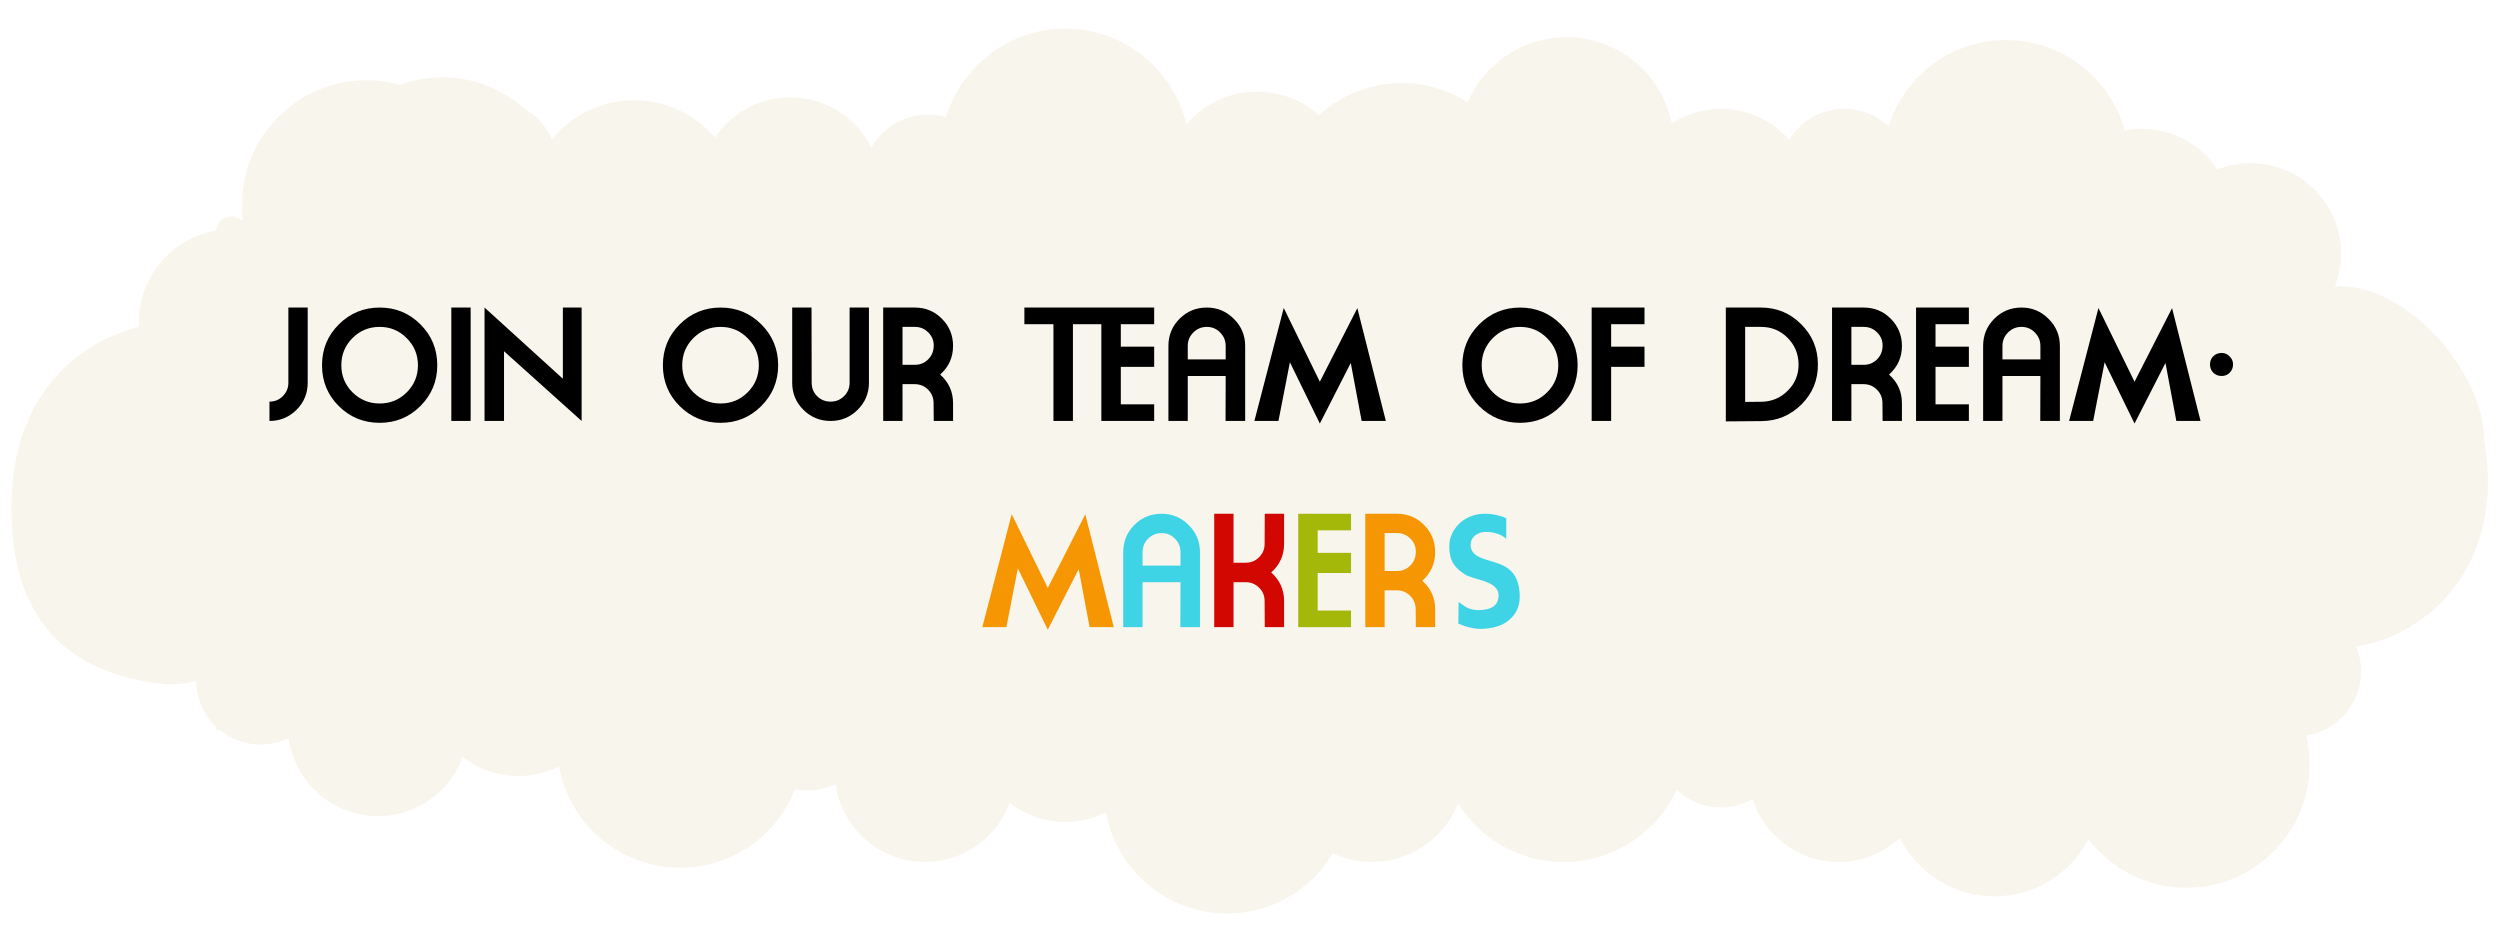 <svg width="873" height="323" viewBox="0 0 873 323" fill="none" xmlns="http://www.w3.org/2000/svg">
<g filter="url(#filter0_d_119_3392)">
<path fill-rule="evenodd" clip-rule="evenodd" d="M324 30C326.2 30 328.3 30.3 330.4 30.9C335.8 13 352.4 0 372 0C392.5 0 409.7 14.2 414.3 33.4C420.3 26.4 429.1 22 439 22C447.3 22 454.8 25.1 460.6 30.2C468.2 23.2 478.4 19 489.5 19C498 19 505.9 21.5 512.5 25.7C518.3 12.3 531.5 3 547 3C565.2 3 580.3 15.9 583.8 33.1C588.7 29.9 594.7 28 601 28C610.5 28 619 32.2 624.8 38.8C628.7 32.3 635.9 28 644 28C650 28 655.4 30.3 659.5 34.1C664.9 16.7 681.2 4 700.5 4C720.3 4 737 17.4 742 35.6C744 35.2 746 35 748 35C759 35 768.7 40.7 774.3 49.2C777.9 47.8 781.8 47 786 47C803.4 47 817.5 61.1 817.5 78.5C817.5 82.6 816.7 86.5 815.3 90.1C816 90.1 816.8 90 817.5 90C841.2 90 867.5 120.3 867.5 144C875.5 190.5 844 213.1 822.7 215.7C823.9 218.4 824.5 221.4 824.5 224.5C824.5 235.8 816.1 245.2 805.3 246.8C806.1 250.1 806.5 253.5 806.5 257C806.5 280.7 787.2 300 763.5 300C749.6 300 737.2 293.4 729.3 283.1C723.1 294.9 710.7 303 696.5 303C682 303 669.5 294.7 663.4 282.6C657.8 287.8 650.3 291 642 291C628 291 616.1 281.8 612 269.1C608.7 270.9 605 272 601 272C595 272 589.5 269.6 585.5 265.8C578.6 280.7 563.5 291 546 291C530.5 291 516.9 282.9 509.2 270.6C504.4 282.5 492.7 291 479 291C474.2 291 469.6 289.9 465.4 288C457.9 300.6 444.2 309 428.5 309C407.4 309 389.8 293.7 386.2 273.6C381.9 275.8 377.1 277 372 277C364.7 277 357.9 274.5 352.6 270.3C348.2 282.4 336.6 291 323 291C307 291 293.9 279.1 291.8 263.8C288.8 265.2 285.5 266 282 266C280.5 266 279 265.9 277.6 265.6C271.4 281.7 255.8 293 237.5 293C216.4 293 198.8 277.7 195.2 257.6C190.9 259.8 186.1 261 181 261C173.7 261 166.9 258.5 161.6 254.3C157.2 266.4 145.6 275 132 275C116.1 275 102.9 263.1 100.8 247.8C97.8 249.2 94.5 250 91 250C85.6 250 80.7 248.1 76.9 245H75.5V243.8C71.3 239.8 68.6 234.1 68.5 227.8C65.3 228.6 61.9 229 58.5 229C10.5 224.5 4 190.7 4 167C4 126 29.6 108.7 48.5 104.2C48.5 103.7 48.5 103.1 48.5 102.5C48.5 86.4 60.2 73.1 75.5 70.5C75.736 66.723 79.767 64.426 83.137 66.149L84.8 67C84.6 65.2 84.5 63.4 84.5 61.5C84.5 37.5 104 18 128 18C132.1 18 136 18.6 139.7 19.6C144.3 17.9 149.3 17 154.5 17C165.5 17 175.6 21.2 183.2 28C187.4 30.4 190.8 34.2 192.7 38.7C199.5 30.4 209.9 25 221.5 25C232.8 25 243 30.1 249.7 38.1C255.3 29.6 265 24 276 24C288.4 24 299.2 31.2 304.3 41.6C308.1 34.7 315.5 30 324 30ZM662.4 67C661.5 67 661.5 67 660.8 67C660 67 660 67 659.2 67H662.4ZM409 67C409 66.9 408.9 66.8 408.9 66.6C408.8 66.7 408.7 66.8 408.7 67H409ZM306.8 67H305.3C305.5 67 305.5 67 306 67C306.5 67 306.5 67 306.8 67Z" fill="#F8F5ED"/>
</g>
<path d="M107.449 133.65C107.449 137.35 106.149 140.5 103.549 143.1C100.949 145.7 97.799 147 94.099 147V140.25C95.933 140.25 97.483 139.617 98.749 138.35C100.049 137.05 100.699 135.483 100.699 133.65V107.4H107.449V133.65ZM145.945 127.55C145.945 123.85 144.645 120.7 142.045 118.1C139.445 115.467 136.295 114.15 132.595 114.15C128.862 114.15 125.695 115.45 123.095 118.05C120.495 120.65 119.195 123.817 119.195 127.55C119.195 131.25 120.495 134.4 123.095 137C125.728 139.6 128.895 140.9 132.595 140.9C136.295 140.9 139.445 139.6 142.045 137C144.645 134.4 145.945 131.25 145.945 127.55ZM132.595 147.65C126.995 147.65 122.228 145.7 118.295 141.8C114.395 137.9 112.445 133.15 112.445 127.55C112.445 121.95 114.395 117.2 118.295 113.3C122.228 109.367 126.995 107.4 132.595 107.4C138.195 107.4 142.945 109.367 146.845 113.3C150.745 117.2 152.695 121.95 152.695 127.55C152.695 133.117 150.728 137.867 146.795 141.8C142.895 145.7 138.162 147.65 132.595 147.65ZM157.597 107.4H164.347V147H157.597V107.4ZM176.003 122.65V147H169.203V107.4L196.553 132.25V107.4H203.103V147L176.003 122.65ZM264.982 127.55C264.982 123.85 263.682 120.7 261.082 118.1C258.482 115.467 255.332 114.15 251.632 114.15C247.899 114.15 244.732 115.45 242.132 118.05C239.532 120.65 238.232 123.817 238.232 127.55C238.232 131.25 239.532 134.4 242.132 137C244.766 139.6 247.932 140.9 251.632 140.9C255.332 140.9 258.482 139.6 261.082 137C263.682 134.4 264.982 131.25 264.982 127.55ZM251.632 147.65C246.032 147.65 241.266 145.7 237.332 141.8C233.432 137.9 231.482 133.15 231.482 127.55C231.482 121.95 233.432 117.2 237.332 113.3C241.266 109.367 246.032 107.4 251.632 107.4C257.232 107.4 261.982 109.367 265.882 113.3C269.782 117.2 271.732 121.95 271.732 127.55C271.732 133.117 269.766 137.867 265.832 141.8C261.932 145.7 257.199 147.65 251.632 147.65ZM290.035 140.25C291.868 140.25 293.435 139.617 294.735 138.35C296.035 137.05 296.685 135.483 296.685 133.65V107.4H303.435V133.65C303.435 137.35 302.118 140.5 299.485 143.1C296.885 145.7 293.735 147 290.035 147C286.335 147 283.168 145.7 280.535 143.1C277.935 140.5 276.635 137.35 276.635 133.65V107.4H283.385L283.435 133.65C283.435 135.483 284.068 137.05 285.335 138.35C286.635 139.617 288.201 140.25 290.035 140.25ZM315.158 114.15V127.4H319.408C321.275 127.4 322.841 126.767 324.108 125.5C325.375 124.233 326.025 122.667 326.058 120.8C326.091 118.933 325.458 117.367 324.158 116.1C322.891 114.8 321.325 114.15 319.458 114.15H315.158ZM332.808 147H326.058L326.008 140.8C326.008 138.933 325.375 137.367 324.108 136.1C322.841 134.8 321.275 134.15 319.408 134.15H315.158V147H308.408V107.4H319.458C323.191 107.4 326.341 108.7 328.908 111.3C331.508 113.9 332.808 117.067 332.808 120.8C332.808 124.8 331.308 128.133 328.308 130.8C331.308 133.467 332.808 136.8 332.808 140.8V147ZM374.664 147H367.864V113.2H357.714V107.4H384.814V113.2H374.664V147ZM384.588 147V107.4H403.038V113.2H391.388V121.05H403.038V128.1H391.388V141.2H403.038V147H384.588ZM414.762 125.5H428.012V120.8C428.012 118.967 427.362 117.4 426.062 116.1C424.795 114.8 423.245 114.15 421.412 114.15C419.578 114.15 418.012 114.8 416.712 116.1C415.412 117.4 414.762 118.967 414.762 120.8V125.5ZM428.012 131.3H414.762V147H408.012V120.8C408.012 117.067 409.312 113.9 411.912 111.3C414.512 108.7 417.678 107.4 421.412 107.4C425.112 107.4 428.262 108.717 430.862 111.35C433.495 113.95 434.812 117.1 434.812 120.8V147H427.962L428.012 131.3ZM475.485 147L471.685 126.75L460.885 147.9L450.435 126.5L446.435 147H438.035L448.285 107.55L460.885 133.3L473.985 107.6L483.935 147H475.485ZM544.156 127.55C544.156 123.85 542.856 120.7 540.256 118.1C537.656 115.467 534.506 114.15 530.806 114.15C527.073 114.15 523.906 115.45 521.306 118.05C518.706 120.65 517.406 123.817 517.406 127.55C517.406 131.25 518.706 134.4 521.306 137C523.939 139.6 527.106 140.9 530.806 140.9C534.506 140.9 537.656 139.6 540.256 137C542.856 134.4 544.156 131.25 544.156 127.55ZM530.806 147.65C525.206 147.65 520.439 145.7 516.506 141.8C512.606 137.9 510.656 133.15 510.656 127.55C510.656 121.95 512.606 117.2 516.506 113.3C520.439 109.367 525.206 107.4 530.806 107.4C536.406 107.4 541.156 109.367 545.056 113.3C548.956 117.2 550.906 121.95 550.906 127.55C550.906 133.117 548.939 137.867 545.006 141.8C541.106 145.7 536.373 147.65 530.806 147.65ZM562.608 128.1V147H555.808V107.4H574.258V113.2H562.608V121.05H574.258V128.1H562.608ZM628.056 127.2C628.023 123.567 626.739 120.483 624.206 117.95C621.673 115.417 618.589 114.15 614.956 114.15H609.406V140.35L615.006 140.3C618.639 140.267 621.723 138.983 624.256 136.45C626.823 133.917 628.089 130.833 628.056 127.2ZM615.056 147.05L602.656 147.15V107.4H614.956C620.423 107.4 625.089 109.333 628.956 113.2C632.823 117.033 634.773 121.683 634.806 127.15C634.873 132.65 632.973 137.333 629.106 141.2C625.239 145.067 620.556 147.017 615.056 147.05ZM646.502 114.15V127.4H650.752C652.618 127.4 654.185 126.767 655.452 125.5C656.718 124.233 657.368 122.667 657.402 120.8C657.435 118.933 656.802 117.367 655.502 116.1C654.235 114.8 652.668 114.15 650.802 114.15H646.502ZM664.152 147H657.402L657.352 140.8C657.352 138.933 656.718 137.367 655.452 136.1C654.185 134.8 652.618 134.15 650.752 134.15H646.502V147H639.752V107.4H650.802C654.535 107.4 657.685 108.7 660.252 111.3C662.852 113.9 664.152 117.067 664.152 120.8C664.152 124.8 662.652 128.133 659.652 130.8C662.652 133.467 664.152 136.8 664.152 140.8V147ZM669.084 147V107.4H687.534V113.2H675.884V121.05H687.534V128.1H675.884V141.2H687.534V147H669.084ZM699.258 125.5H712.508V120.8C712.508 118.967 711.858 117.4 710.558 116.1C709.291 114.8 707.741 114.15 705.908 114.15C704.074 114.15 702.508 114.8 701.208 116.1C699.908 117.4 699.258 118.967 699.258 120.8V125.5ZM712.508 131.3H699.258V147H692.508V120.8C692.508 117.067 693.808 113.9 696.408 111.3C699.008 108.7 702.174 107.4 705.908 107.4C709.608 107.4 712.758 108.717 715.358 111.35C717.991 113.95 719.308 117.1 719.308 120.8V147H712.458L712.508 131.3ZM759.981 147L756.181 126.75L745.381 147.9L734.931 126.5L730.931 147H722.531L732.781 107.55L745.381 133.3L758.481 107.6L768.431 147H759.981ZM771.728 127.25C771.728 126.117 772.112 125.167 772.878 124.4C773.678 123.633 774.645 123.25 775.778 123.25C776.878 123.25 777.812 123.65 778.578 124.45C779.378 125.217 779.778 126.15 779.778 127.25C779.778 128.383 779.395 129.35 778.628 130.15C777.862 130.917 776.912 131.3 775.778 131.3C774.645 131.3 773.678 130.917 772.878 130.15C772.112 129.35 771.728 128.383 771.728 127.25Z" fill="black"/>
<path d="M380.482 219L376.682 198.75L365.882 219.9L355.432 198.5L351.432 219H343.032L353.282 179.55L365.882 205.3L378.982 179.6L388.932 219H380.482ZM483.509 186.15V199.4H487.759C489.625 199.4 491.192 198.767 492.459 197.5C493.725 196.233 494.375 194.667 494.409 192.8C494.442 190.933 493.809 189.367 492.509 188.1C491.242 186.8 489.675 186.15 487.809 186.15H483.509ZM501.159 219H494.409L494.359 212.8C494.359 210.933 493.725 209.367 492.459 208.1C491.192 206.8 489.625 206.15 487.759 206.15H483.509V219H476.759V179.4H487.809C491.542 179.4 494.692 180.7 497.259 183.3C499.859 185.9 501.159 189.067 501.159 192.8C501.159 196.8 499.659 200.133 496.659 202.8C499.659 205.467 501.159 208.8 501.159 212.8V219Z" fill="#F69603"/>
<path d="M398.979 197.5H412.229V192.8C412.229 190.967 411.579 189.4 410.279 188.1C409.013 186.8 407.463 186.15 405.629 186.15C403.796 186.15 402.229 186.8 400.929 188.1C399.629 189.4 398.979 190.967 398.979 192.8V197.5ZM412.229 203.3H398.979V219H392.229V192.8C392.229 189.067 393.529 185.9 396.129 183.3C398.729 180.7 401.896 179.4 405.629 179.4C409.329 179.4 412.479 180.717 415.079 183.35C417.713 185.95 419.029 189.1 419.029 192.8V219H412.179L412.229 203.3ZM511.291 211.6C512.724 212.567 514.341 213.05 516.141 213.05C520.907 213.05 523.291 211.35 523.291 207.95V207.85C523.291 206.283 522.424 205 520.691 204C519.791 203.467 518.241 202.883 516.041 202.25C515.041 201.983 513.774 201.567 512.241 201C510.107 199.8 508.541 198.417 507.541 196.85C506.574 195.283 506.091 193.333 506.091 191V190.7C506.091 188.7 506.641 186.833 507.741 185.1C508.841 183.333 510.291 181.967 512.091 181C513.891 180 515.857 179.467 517.991 179.4C520.857 179.333 523.524 179.867 525.991 181V188.15C524.157 186.55 521.741 185.75 518.741 185.75C517.641 185.75 516.624 186.033 515.691 186.6C514.257 187.467 513.541 188.733 513.541 190.4C513.541 192.667 515.207 194.3 518.541 195.3C519.207 195.5 520.391 195.867 522.091 196.4C525.091 197.3 527.241 198.65 528.541 200.45C529.874 202.25 530.591 204.733 530.691 207.9C530.757 210.167 530.291 212.133 529.291 213.8C527.057 217.467 523.157 219.4 517.591 219.6C515.057 219.7 512.274 219.083 509.241 217.75L509.341 210.2C509.807 210.567 510.457 211.033 511.291 211.6Z" fill="#3ED4E5"/>
<path d="M430.753 219H424.003V179.4H430.753V196.5H435.003C436.836 196.5 438.386 195.867 439.653 194.6C440.953 193.333 441.603 191.767 441.603 189.9L441.653 179.4H448.403V189.9C448.403 193.9 446.903 197.233 443.903 199.9C446.903 202.567 448.403 205.9 448.403 209.9V219H441.653L441.603 209.9C441.603 208.033 440.953 206.467 439.653 205.2C438.386 203.933 436.836 203.3 435.003 203.3H430.753V219Z" fill="#D20701"/>
<path d="M453.335 219V179.4H471.785V185.2H460.135V193.05H471.785V200.1H460.135V213.2H471.785V219H453.335Z" fill="#A4B80A"/>
<defs>
<filter id="filter0_d_119_3392" x="0" y="0" width="872.772" height="323" filterUnits="userSpaceOnUse" color-interpolation-filters="sRGB">
<feFlood flood-opacity="0" result="BackgroundImageFix"/>
<feColorMatrix in="SourceAlpha" type="matrix" values="0 0 0 0 0 0 0 0 0 0 0 0 0 0 0 0 0 0 127 0" result="hardAlpha"/>
<feOffset dy="10"/>
<feGaussianBlur stdDeviation="2"/>
<feComposite in2="hardAlpha" operator="out"/>
<feColorMatrix type="matrix" values="0 0 0 0 0 0 0 0 0 0 0 0 0 0 0 0 0 0 0.25 0"/>
<feBlend mode="normal" in2="BackgroundImageFix" result="effect1_dropShadow_119_3392"/>
<feBlend mode="normal" in="SourceGraphic" in2="effect1_dropShadow_119_3392" result="shape"/>
</filter>
</defs>
</svg>

